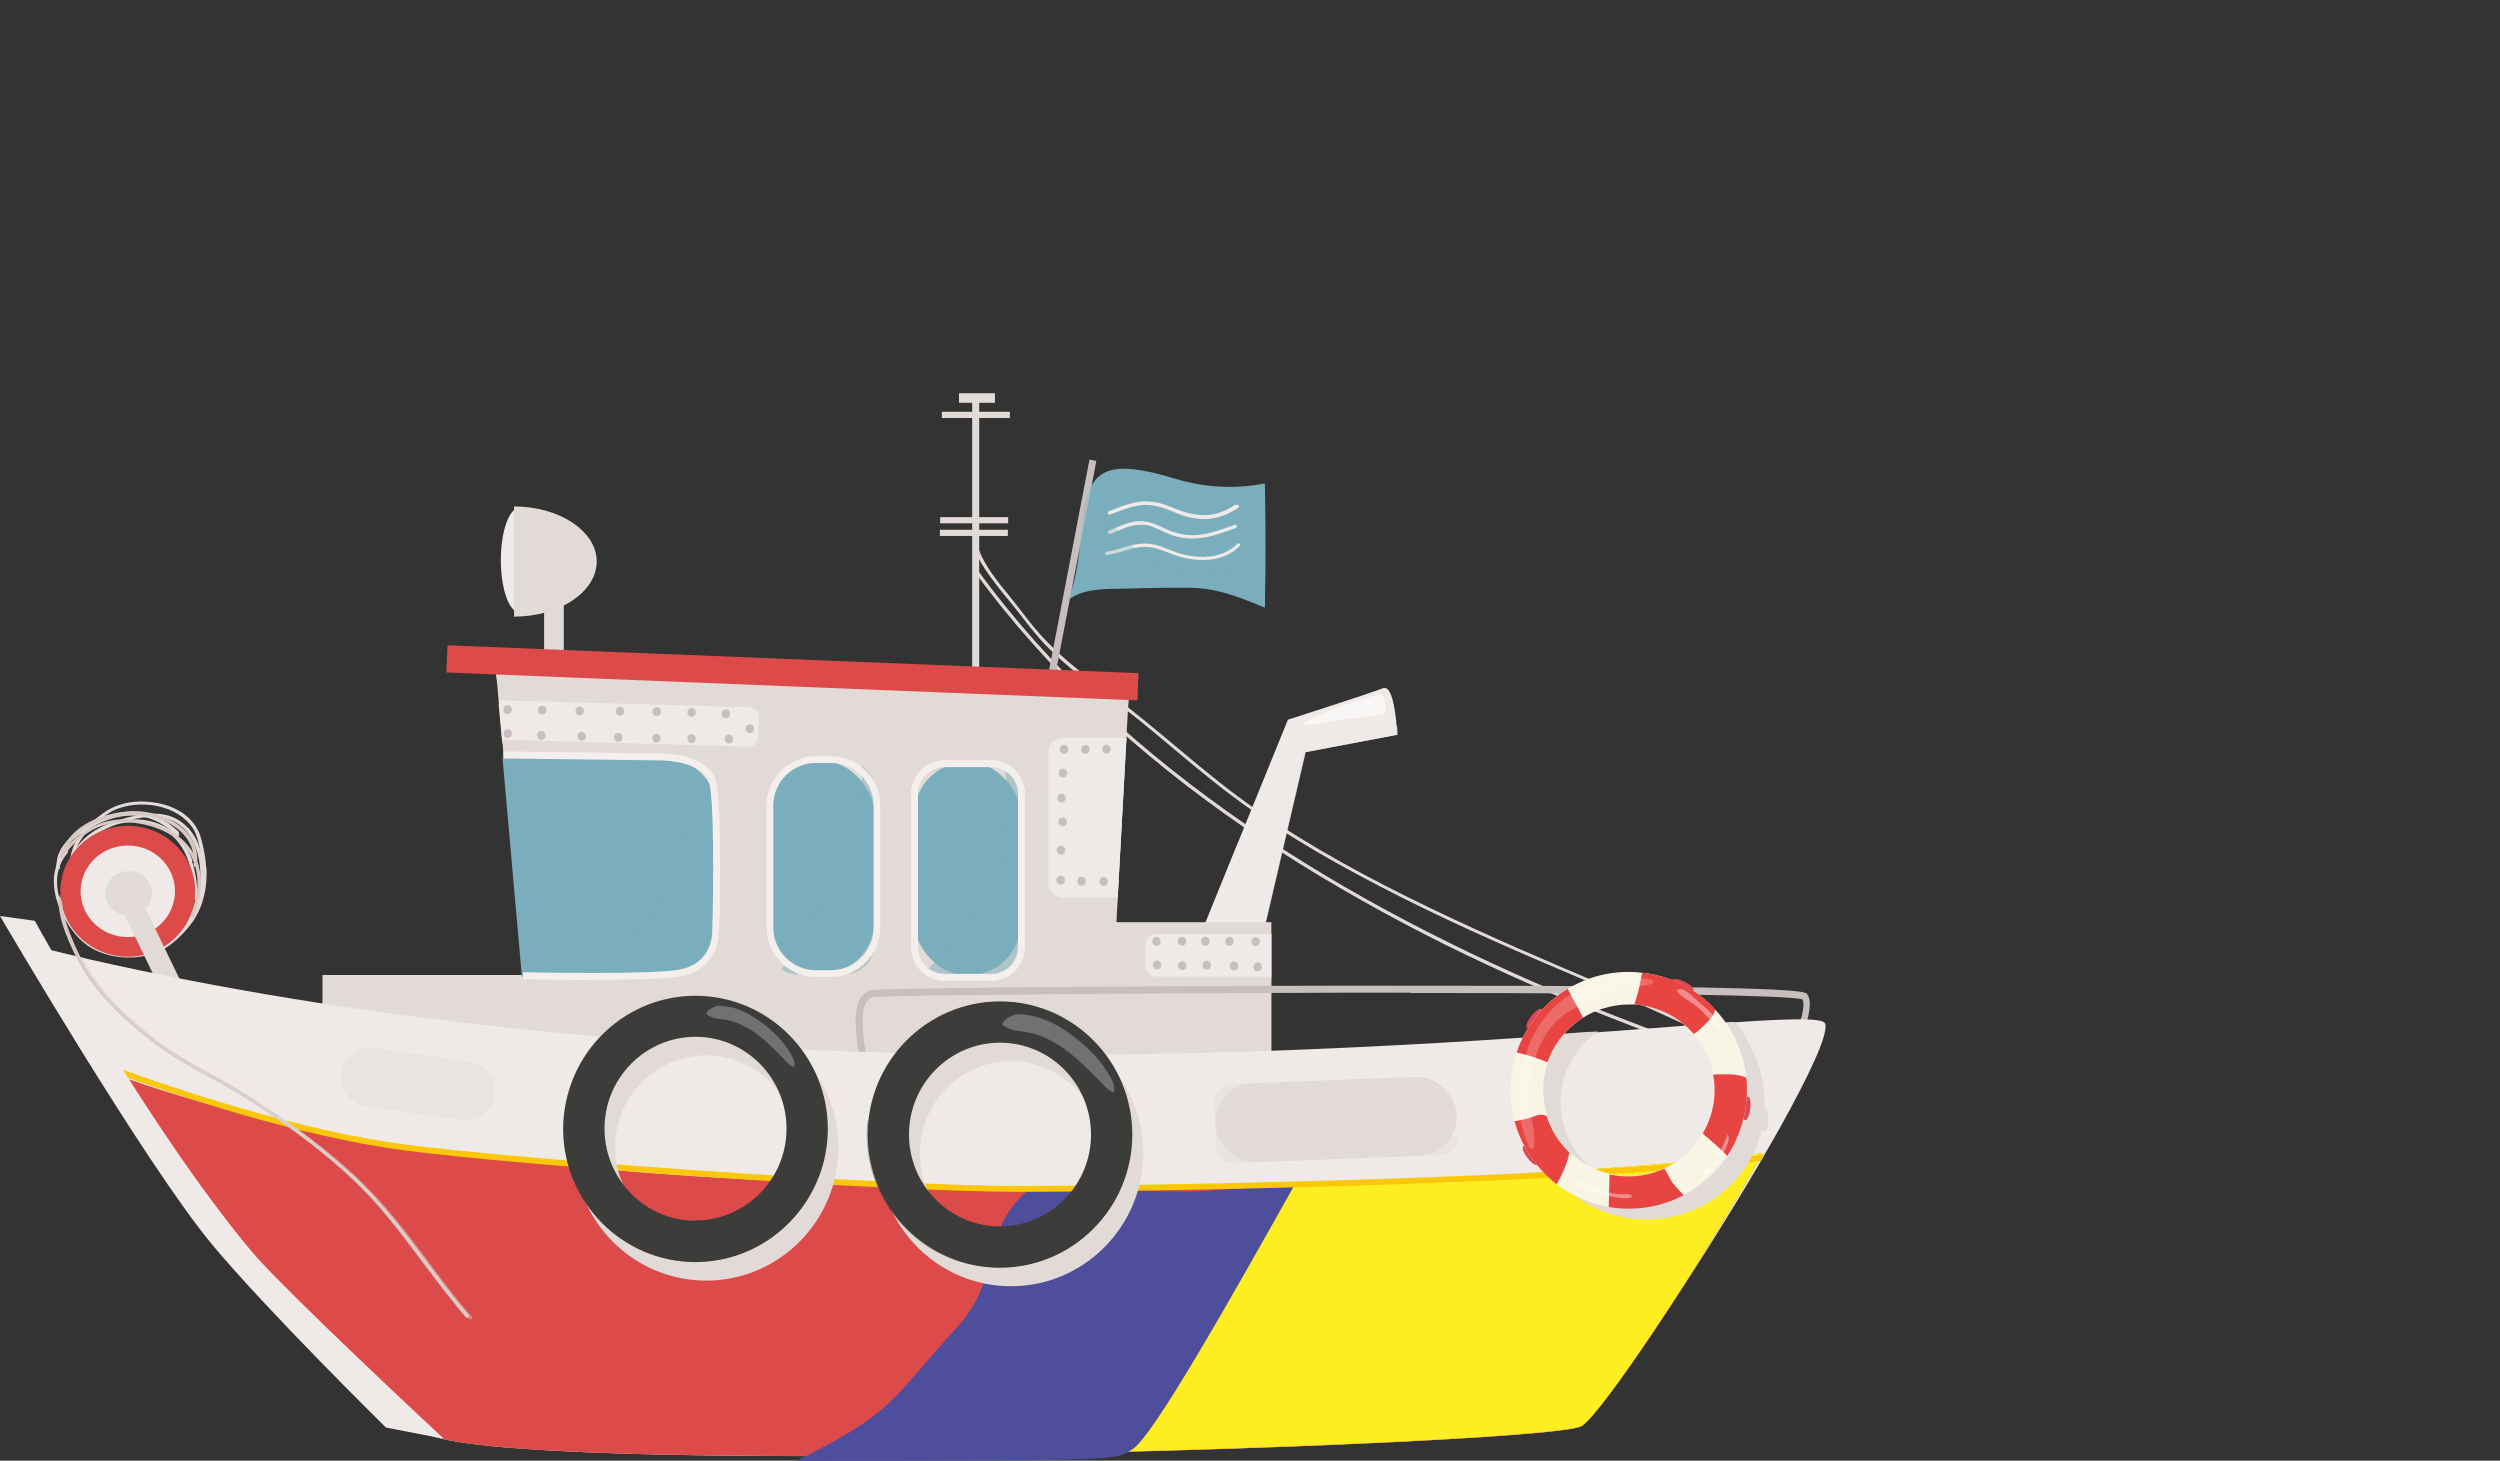 <?xml version="1.0" encoding="UTF-8"?>
<svg xmlns="http://www.w3.org/2000/svg" width="89" height="52" xmlns:xlink="http://www.w3.org/1999/xlink" viewBox="0 0 89 52">
  <rect x="0" y="0" width="89" height="52" fill="#333333" stroke="none"/>
  <defs>
    <style>
      .cls-1 {
        clip-path: url(#clippath);
      }

      .cls-2 {
        fill: none;
      }

      .cls-2, .cls-3, .cls-4, .cls-5, .cls-6, .cls-7, .cls-8, .cls-9, .cls-10, .cls-11, .cls-12, .cls-13, .cls-14, .cls-15, .cls-16, .cls-17 {
        stroke-width: 0px;
      }

      .cls-3 {
        fill: #f4efed;
      }

      .cls-4 {
        fill: #e2dad7;
      }

      .cls-18 {
        mix-blend-mode: color-burn;
        opacity: .32;
      }

      .cls-5 {
        fill: #3c3c3b;
      }

      .cls-6 {
        fill: #dd4a4a;
      }

      .cls-19, .cls-20, .cls-21, .cls-22, .cls-23, .cls-24, .cls-25, .cls-26, .cls-27 {
        mix-blend-mode: multiply;
      }

      .cls-7 {
        fill: #f9f5e4;
      }

      .cls-8 {
        fill: #4e4e9c;
      }

      .cls-9 {
        fill: #e84542;
      }

      .cls-10 {
        fill: #fac808;
      }

      .cls-28 {
        opacity: .21;
      }

      .cls-29 {
        opacity: .27;
      }

      .cls-30, .cls-27 {
        opacity: .39;
      }

      .cls-31 {
        opacity: .6;
      }

      .cls-32 {
        isolation: isolate;
      }

      .cls-11 {
        fill: #fcee21;
      }

      .cls-12 {
        fill: #d84856;
      }

      .cls-13 {
        fill: #d8c8c3;
      }

      .cls-20 {
        opacity: .43;
      }

      .cls-21 {
        opacity: .28;
      }

      .cls-22 {
        opacity: .31;
      }

      .cls-14 {
        fill: #fff;
      }

      .cls-23 {
        opacity: .5;
      }

      .cls-24 {
        opacity: .56;
      }

      .cls-15 {
        fill: #efeae8;
      }

      .cls-25 {
        opacity: .58;
      }

      .cls-26 {
        opacity: .36;
      }

      .cls-16 {
        fill: #7aaebc;
      }

      .cls-17 {
        fill: #c6bfbd;
      }
    </style>
    <clipPath id="clippath">
      <rect class="cls-2" width="89" height="52"/>
    </clipPath>
  </defs>
  <g class="cls-32">
    <g id="_レイヤー_2" data-name="レイヤー 2">
      <g id="ships">
        <g class="cls-1">
          <g>
            <ellipse class="cls-15" cx="18.49" cy="19.94" rx=".66" ry="1.86"/>
            <path class="cls-4" d="M63.87,38.27c-2.15-1.13-4.35-2.17-6.59-3.12-2.15-.91-4.29-1.82-6.4-2.84-2.12-1.02-4.19-2.14-6.13-3.47-1.9-1.3-3.54-2.93-5.41-4.27-.92-.66-1.8-1.36-2.53-2.24-.32-.39-.61-.79-.93-1.18-.32-.39-.64-.79-.88-1.24-.11-.2-.18-.41-.24-.63-.02-.08-.13-.06-.12.02.08.44.34.85.6,1.21.29.41.62.79.94,1.19.33.42.64.84,1.01,1.23.39.41.82.79,1.27,1.14.45.35.92.67,1.38,1.01.46.35.91.71,1.35,1.08.9.75,1.78,1.51,2.72,2.21,1.87,1.4,3.94,2.55,6.03,3.6,2.11,1.06,4.27,1.99,6.44,2.91,2.25.96,4.48,1.96,6.65,3.07.27.14.54.28.8.42.07.04.13-.07.06-.11Z"/>
            <path class="cls-4" d="M62.98,38.71c-.04-.07-.09-.12-.15-.17-.03-.02-.07-.02-.09,0-1.8-1.18-3.89-1.82-5.87-2.62-2.04-.83-4.06-1.73-6.02-2.73-1.99-1.01-3.93-2.13-5.79-3.36-1.85-1.23-3.63-2.58-5.29-4.07-1.64-1.48-3.16-3.09-4.5-4.84-.17-.22-.33-.44-.5-.67-.05-.07-.14.02-.09.08,1.29,1.78,2.77,3.42,4.37,4.93,1.62,1.52,3.36,2.9,5.19,4.16,1.83,1.26,3.75,2.4,5.71,3.44,1.96,1.04,3.98,1.97,6.02,2.82,1.03.43,2.07.82,3.11,1.23,1.06.41,2.11.85,3.1,1.42.24.14.48.29.71.45.05.04.13-.01.1-.08Z"/>
            <rect class="cls-4" x="34.61" y="14.07" width=".25" height="11.59"/>
            <rect class="cls-4" x="19.37" y="20.93" width=".7" height="2.61"/>
            <path class="cls-4" d="M6.86,30.66c-.14-.4-.36-.78-.7-1.04-.36-.29-.82-.43-1.28-.45-.46-.02-.93.09-1.33.3-.41.21-.76.54-.98.94-.03.05-.06.11-.08.16,0,.03.02.06.05.07.04,0,.05-.01.07-.04.02-.02.03-.05.04-.08.01-.03.03-.05.04-.08.03-.05.06-.09.09-.14.06-.09.13-.18.2-.26.15-.16.32-.3.5-.41.38-.23.81-.35,1.25-.36.43,0,.88.1,1.23.35.33.23.57.57.71.94.16.4.22.83.23,1.26,0,.05,0,.11,0,.16,0,.08.13.07.13,0,0-.45-.05-.9-.2-1.33Z"/>
            <path class="cls-4" d="M6.71,29.49c-.2-.22-.45-.38-.73-.46-.3-.08-.63-.08-.94-.03-.34.05-.67.14-.99.26-.29.11-.57.26-.83.44-.05.04-.11.08-.16.13-.06.05.04.13.09.08.21-.19.46-.33.72-.45.3-.14.61-.24.93-.31.3-.06.62-.09.92-.05.28.04.53.14.75.33.45.39.63,1,.66,1.57.02.6-.12,1.22-.48,1.7-.4.54-1.02.89-1.68,1.01-.08.01-.17.03-.25.03-.08,0-.07.13,0,.12.7-.06,1.38-.36,1.86-.89.23-.25.41-.54.52-.86.1-.29.15-.59.16-.9.02-.61-.14-1.26-.55-1.73Z"/>
            <path class="cls-4" d="M7.34,30.89c-.02-.36-.09-.72-.19-1.07-.07-.26-.22-.49-.41-.68-.4-.39-.97-.57-1.52-.6-.28-.02-.55,0-.82.07-.27.07-.51.18-.73.34-.31.22-.6.48-.83.79-.11.15-.2.31-.26.49-.06.18-.09.36-.09.54-.01.31.04.62.2.89.14.25.36.46.58.65.12.1.25.2.38.3.06.05.15-.04.08-.09-.45-.35-.94-.71-1.08-1.29-.03-.15-.04-.31-.04-.47,0-.17.03-.35.09-.51.13-.34.37-.63.63-.88.13-.12.27-.24.42-.34.11-.08.22-.15.34-.2.23-.1.49-.16.74-.18.52-.04,1.07.06,1.52.34.21.13.4.31.53.52.07.11.11.23.15.35.05.17.09.35.12.53.11.64.09,1.3-.17,1.9-.13.31-.32.58-.55.83-.23.24-.49.46-.79.61-.56.26-1.22.3-1.81.13-.29-.08-.57-.22-.8-.42-.24-.2-.44-.47-.6-.74-.33-.56-.54-1.27-.29-1.9.03-.08.07-.15.11-.22.05-.08.1-.15.16-.22.04-.05-.04-.14-.09-.09-.13.13-.23.31-.29.48-.06.16-.1.33-.11.5-.02.35.05.7.18,1.03.13.32.3.62.52.9.2.26.44.47.73.62.58.3,1.27.36,1.9.21.31-.08.61-.21.86-.41.29-.23.55-.5.76-.8.38-.56.52-1.24.48-1.91Z"/>
            <path class="cls-4" d="M6.38,29.63c-.29-.28-.63-.51-1.01-.64-.36-.12-.75-.12-1.13-.05-.34.06-.67.19-.98.35-.31.16-.6.36-.84.61-.13.13-.24.28-.31.45-.04.08-.07.17-.08.26-.02.09-.03.2-.02.29.01.07.11.06.12,0,0-.04,0-.08,0-.12,0-.04,0-.07.01-.11.01-.07.03-.14.06-.21.06-.14.14-.28.24-.39.21-.25.49-.44.77-.6.59-.33,1.31-.55,1.99-.37.42.11.78.35,1.08.65.06.06.14-.03.08-.09Z"/>
            <path class="cls-13" d="M6.96,30.15c-.07-.2-.18-.37-.31-.52-.28-.32-.68-.52-1.08-.64-.4-.12-.82-.14-1.24-.08-.45.06-.9.2-1.29.43-.38.23-.7.56-.86.99-.02.06-.05.12-.05.18,0,.07.09.09.12.03.02-.05.03-.11.05-.15.02-.05.04-.1.06-.15.05-.09.1-.18.16-.27.13-.17.28-.31.45-.43.36-.25.78-.4,1.2-.47.39-.07.8-.08,1.19,0,.39.09.77.26,1.07.53.29.27.48.63.47,1.03,0,.05,0,.11-.01.16-.01.08.11.1.12.03.03-.22.02-.44-.05-.65Z"/>
            <path class="cls-13" d="M7.08,30.83c-.12-.43-.39-.81-.76-1.08-.37-.27-.82-.43-1.27-.52-.49-.1-1-.09-1.48.08-.47.16-.87.47-1.19.84-.04.05-.1.1-.13.16-.03.05.05.12.09.07.05-.05.09-.11.13-.16.04-.05.09-.1.13-.14.08-.09.17-.17.27-.25.18-.14.37-.27.58-.36.43-.19.91-.23,1.38-.17.45.06.89.2,1.28.44.36.23.64.55.79.95.09.25.14.51.13.78,0,.3-.08.6-.17.89-.02.07-.04.15-.06.22-.02.08.1.1.12.03.09-.3.18-.61.22-.92.03-.3.01-.59-.07-.88Z"/>
            <ellipse class="cls-6" cx="4.55" cy="31.73" rx="2.4" ry="2.33"/>
            <ellipse class="cls-15" cx="4.55" cy="31.73" rx="1.68" ry="1.63"/>
            <rect class="cls-4" x="5.02" y="31.21" width=".77" height="4.97" transform="translate(-14.13 5.72) rotate(-25.81)"/>
            <ellipse class="cls-4" cx="4.58" cy="31.8" rx=".83" ry=".79"/>
            <path class="cls-16" d="M40.87,16.79c.43.08.85.23,1.28.34.94.24,1.93.27,2.88.08.03,1.47.03,2.95,0,4.42-.69-.28-1.38-.57-2.12-.67-.4-.05-.81-.04-1.22-.04-.67.01-1.34.02-2.01.04-.65.01-1.39.06-1.81.56.63-.74.55-2.81.8-3.75.3-1.13,1.05-1.21,2.2-.98Z"/>
            <rect class="cls-17" x="32.91" y="21.23" width="10.11" height=".25" transform="translate(9.83 54.61) rotate(-79.14)"/>
            <path class="cls-15" d="M42.39,34.13l3.46-8.51s2.48-.79,3.39-1.12c.43-.16.5,1.66.5,1.66l-3.27.62-1.7,7.28-2.39.07Z"/>
            <g class="cls-25">
              <path class="cls-15" d="M46.44,26.26c-.42,1.2-.74,2.5-1.8,3.38-.2.17-.4.33-.61.47l-1.63,4.01,2.39-.07,1.7-7.28,3.27-.62s0-.13-.02-.32c-1.08.27-2.18.33-3.29.43Z"/>
            </g>
            <rect class="cls-4" x="11.48" y="34.71" width="8.06" height="5.41"/>
            <rect class="cls-4" x="37.2" y="32.83" width="8.06" height="5.41"/>
            <g class="cls-27">
              <path class="cls-4" d="M44.18,35.41c-.28.22-.57.43-.88.6-.3.16-.6.31-.91.46-.61.29-1.24.54-1.88.76-1.08.36-2.19.49-3.31.5v.51h8.06v-3.77c0,.15-.36.34-.46.42-.21.17-.41.34-.62.51Z"/>
            </g>
            <polygon class="cls-4" points="40.19 24.61 40.15 25.24 40.1 26.16 40.1 26.27 39.79 31.95 39.78 32.1 39.3 40.94 19.15 40.72 18.63 34.82 17.94 27.04 17.88 26.33 17.75 24.93 17.7 24.34 17.66 23.95 40.19 24.61"/>
            <g class="cls-27">
              <path class="cls-4" d="M36.99,28.2c-1.34,1.69-2.64,3.14-4.34,4.44-1.55,1.2-2.79,2.43-4.41,3.56-2.75,1.95-5.6,3.34-8.53,4.52l19.6.21.48-8.85v-.15s.32-5.68.32-5.68v-.11s.06-.91.06-.91l.03-.63-.67-.02c-.54,1.2-1.43,2.16-2.32,3.15-.11.14-.11.32-.21.46Z"/>
            </g>
            <rect class="cls-16" x="27.32" y="27.07" width="3.81" height="7.61" rx="1.9" ry="1.9"/>
            <rect class="cls-16" x="32.54" y="27.12" width="3.81" height="7.61" rx="1.9" ry="1.9"/>
            <path class="cls-16" d="M25.5,28.85v4.06c0,1.03-.83,1.86-1.86,1.86h-5.06l-.69-7.78h5.76c1.03,0,1.86.83,1.86,1.86Z"/>
            <g class="cls-23">
              <path class="cls-16" d="M31.13,28.14c0-.36-.17-.67-.44-.87,0,.47-.03.95-.16,1.42-.25.99-.53,1.94-.95,2.89-.48,1.07-1.09,2.01-1.76,2.93.17.11.37.17.58.17h1.66c.59,0,1.08-.48,1.08-1.08v-5.46Z"/>
            </g>
            <g class="cls-23">
              <path class="cls-16" d="M35.77,27.24c.06.74.1,1.49.02,2.23-.2,2.01-1.35,3.69-2.8,5.06.18.13.39.2.63.2h1.66c.59,0,1.08-.48,1.08-1.08v-5.46c0-.42-.24-.78-.58-.96Z"/>
            </g>
            <g class="cls-23">
              <path class="cls-16" d="M25.5,28.85c0-.55-.23-1.04-.61-1.38-.03,1.31-.55,2.6-.99,3.83-.25.6-.71,1.13-1.2,1.62-.67.62-1.35,1.26-2.07,1.84h3.01c1.03,0,1.86-.83,1.86-1.86v-4.06Z"/>
            </g>
            <g class="cls-19">
              <polygon class="cls-4" points="40.19 24.61 40.15 25.24 17.7 24.34 17.66 23.95 40.19 24.61"/>
            </g>
            <rect class="cls-6" x="15.9" y="23.47" width="24.62" height=".97" transform="translate(.99 -1.12) rotate(2.31)"/>
            <path class="cls-17" d="M30.38,39.14l.3-.6c0-.26-.05-.59-.1-.94-.12-.83-.23-1.69.09-2.12.11-.14.26-.22.44-.24.5-.06,8.52-.14,16.82-.15,4.53,0,8.38,0,11.14.04,5.12.07,5.21.18,5.27.27.36.48-.48,2.21-.65,2.56l-.03.07-33.29,1.11ZM50.22,35.34c-.81,0-1.65,0-2.52,0-8.18.02-16.07.1-16.55.15-.12.01-.21.06-.28.15-.26.34-.15,1.18-.04,1.93.05.37.1.72.1,1v.03l-.14.28,32.73-1.09c.38-.78.81-1.92.65-2.21-.46-.15-5.6-.23-13.94-.23Z"/>
            <path class="cls-15" d="M63.38,40.12c-.18.32-.36.64-.56.98-.04.08-.09.15-.13.23-2.34,4-5.7,9.01-6.38,9.44-1.05.67-36.09,1.81-40.85.38-.17-.05-.3-.1-.39-.16-.17-.11-.33-.22-.5-.33-4.34-2.98-8.75-8.73-11.19-12.68,0-.01-.02-.03-.03-.04-.06-.1-.12-.2-.18-.29-1.43-2.36-2.09-4-1.52-3.86.05.01.1.02.14.03.34.08.67.16,1.01.24.05.01.11.02.16.04.04,0,.08.02.12.03,19.62,4.46,40.09,3.57,51.88,2.76.66-.05,1.3-.09,1.9-.14,1.12-.08,2.14-.16,3.05-.23.64-.05,1.22-.09,1.75-.12,2.05-.14,3.22-.17,3.31.03.15.34-.55,1.82-1.6,3.71Z"/>
            <path class="cls-6" d="M62.76,41.05c-2.3,4.12-5.71,9.24-6.46,9.72-1.09.69-38.6,1.89-41.23.22-4.5-2.86-9.16-8.91-11.69-13.02,12.35,4.9,33.9,4.24,39.18,4.24,4.59,0,14.97-.46,20.2-1.16Z"/>
            <path class="cls-11" d="M44.42,42.19c-1.78,1.51-3.71,2.91-5.67,4.37-2.89,2.15-5.85,3.53-8.99,5.11-.1.05-.21.1-.31.16,11.66-.02,26.19-.64,26.86-1.07.74-.47,4.15-5.6,6.46-9.72-4.61.62-13.22,1.05-18.34,1.14Z"/>
            <path class="cls-8" d="M36.62,42.36c-1.78,1.51-.9,3.07-2.54,4.88-2.42,2.67-2.28,3.02-5.42,4.61-.1.05-.21.1-.31.16,11.66-.02,11.3,0,11.97-.42.74-.47,3.52-5.4,5.83-9.52-4.61.62-4.41.2-9.53.29Z"/>
            <path class="cls-10" d="M62.82,41.1c-.04.08-.09.15-.13.23-7.13.9-23.32,1.1-26.42,1.1-4.73,0-17.89-.94-21.98-1.49-3.45-.47-7.77-1.81-10.93-3.01-.06-.1-.12-.2-.18-.29,3.17,1.21,7.62,2.62,11.14,3.09,4.09.55,17.24,1.49,21.96,1.49,3.12,0,19.52-.2,26.55-1.12Z"/>
            <path class="cls-15" d="M0,32.61l1.24.17s3.97,7.28,7.7,11.75c1.15,1.38,6.86,6.69,6.86,6.69l-2.06-.4s-4.26-4.19-6.21-6.54c-2.4-2.9-7.53-11.67-7.53-11.67Z"/>
            <path class="cls-3" d="M35.29,34.92h-1.66c-.66,0-1.2-.54-1.2-1.2v-5.46c0-.66.54-1.2,1.2-1.2h1.66c.66,0,1.2.54,1.2,1.2v5.46c0,.66-.54,1.2-1.2,1.2ZM33.63,27.31c-.53,0-.95.43-.95.95v5.46c0,.53.43.95.95.95h1.66c.53,0,.95-.43.95-.95v-5.46c0-.53-.43-.95-.95-.95h-1.66Z"/>
            <path class="cls-3" d="M21.18,34.89c-1.05,0-2.07-.02-2.56-.03v-.25c.77.02,4.65.08,5.56-.09,1-.18,1.15-1,1.17-1.24.02-.25.11-4.27-.08-5.32-.17-.93-1.84-.89-1.86-.89l-5.49-.07v-.25s5.48.07,5.48.07c.07,0,1.9-.05,2.11,1.09.2,1.07.12,5.04.08,5.39-.02.21-.17,1.24-1.37,1.46-.5.09-1.8.12-3.05.12Z"/>
            <path class="cls-3" d="M29.58,34.78h-.53c-.97,0-1.76-.79-1.76-1.76v-4.34c0-.97.79-1.76,1.76-1.76h.53c.97,0,1.76.79,1.76,1.76v4.34c0,.97-.79,1.76-1.76,1.76ZM29.05,27.16c-.84,0-1.52.68-1.52,1.52v4.34c0,.84.68,1.52,1.52,1.52h.53c.84,0,1.52-.68,1.52-1.52v-4.34c0-.84-.68-1.52-1.52-1.52h-.53Z"/>
            <g class="cls-22">
              <path class="cls-4" d="M40.1,26.21v.11s-.31,5.63-.31,5.63v.15h-2.03c-.31,0-.57-.24-.57-.53v-4.83c0-.29.26-.53.57-.53h2.34Z"/>
            </g>
            <path class="cls-15" d="M40.1,26.27l-.31,5.68h-1.96c-.28,0-.51-.23-.51-.51v-4.66c0-.28.23-.51.51-.51h2.27Z"/>
            <path class="cls-17" d="M38.03,26.68c0,.09-.07.16-.15.16s-.15-.07-.15-.16.07-.16.15-.16.15.07.15.16Z"/>
            <path class="cls-17" d="M38.79,26.68c0,.09-.07.16-.15.16s-.15-.07-.15-.16.07-.16.15-.16.15.07.15.16Z"/>
            <path class="cls-17" d="M37.99,27.52c0,.09-.07.16-.15.16s-.15-.07-.15-.16.07-.16.15-.16.15.07.15.16Z"/>
            <path class="cls-17" d="M37.94,28.41c0,.09-.07.16-.15.16s-.15-.07-.15-.16.07-.16.15-.16.15.07.15.16Z"/>
            <path class="cls-17" d="M37.98,29.26c0,.09-.07.16-.15.16s-.15-.07-.15-.16.07-.16.15-.16.15.07.15.16Z"/>
            <path class="cls-17" d="M37.92,30.27c0,.09-.07.16-.15.16s-.15-.07-.15-.16.07-.16.15-.16.15.07.15.16Z"/>
            <path class="cls-17" d="M37.91,31.33c0,.09-.07.16-.15.16s-.15-.07-.15-.16.07-.16.15-.16.15.07.15.16Z"/>
            <path class="cls-17" d="M38.65,31.37c0,.09-.07.16-.15.16s-.15-.07-.15-.16.07-.16.15-.16.15.07.15.16Z"/>
            <path class="cls-17" d="M39.44,31.38c0,.09-.07.16-.15.16s-.15-.07-.15-.16.07-.16.15-.16.15.07.15.16Z"/>
            <path class="cls-17" d="M39.54,26.67c0,.09-.07.16-.15.16s-.15-.07-.15-.16.07-.16.15-.16.15.07.15.16Z"/>
            <path class="cls-13" d="M16.69,46.82c-.97-1.12-1.79-2.36-2.73-3.5-.47-.57-.97-1.11-1.52-1.61-.58-.52-1.19-1.01-1.81-1.48-.62-.46-1.26-.9-1.92-1.31-.64-.4-1.32-.74-1.97-1.12-.32-.19-.64-.38-.95-.6-.3-.21-.58-.44-.86-.68-.56-.48-1.1-1-1.54-1.6-.3-.4-.54-.84-.74-1.3-.11-.25-.21-.5-.29-.76-.07-.22-.13-.38-.13-.61,0-.08-.06-.22-.08-.32-.01-.08,0-.11-.03-.03-.08.18-.02.38,0,.57.04.25.12.5.21.74.17.45.38.89.63,1.31.35.59.82,1.12,1.32,1.6.54.51,1.12.99,1.74,1.4.64.42,1.32.77,1.99,1.14.67.38,1.32.81,1.95,1.25,1.27.89,2.5,1.87,3.52,3.04.98,1.12,1.8,2.37,2.75,3.52.11.14.23.28.35.42.05.06.16,0,.11-.07Z"/>
            <g class="cls-20">
              <path class="cls-4" d="M16.7,46.93c-.12-.14-.24-.28-.35-.42-.94-1.15-1.77-2.4-2.75-3.52-1.02-1.17-2.25-2.15-3.52-3.04-.63-.44-1.28-.87-1.95-1.25-.66-.38-1.35-.72-1.99-1.14-.62-.41-1.2-.89-1.74-1.4-.5-.48-.97-1-1.32-1.6-.1-.16-.19-.33-.28-.5.05.01.11.02.16.04.16.31.34.6.54.88.44.59.98,1.12,1.54,1.6.28.24.56.47.86.68.3.22.62.41.95.6.65.38,1.33.72,1.97,1.12.66.41,1.3.85,1.92,1.31.63.46,1.24.95,1.81,1.48.55.5,1.05,1.04,1.52,1.61.94,1.14,1.76,2.38,2.73,3.5.05.06-.06.12-.11.07Z"/>
            </g>
            <rect class="cls-4" x="43.26" y="38.45" width="8.61" height="2.81" rx="1.4" ry="1.4" transform="translate(-1.51 1.87) rotate(-2.22)"/>
            <g class="cls-20">
              <path class="cls-4" d="M51.45,40.44c-1.62.14-3.24-.07-4.87.04-.25.04-.53.04-.81.07-.63,0-1.3-.11-1.52-.71-.14-.4-.05-.83.02-1.26l-.46.02c-.33.01-.6.29-.58.63l.06,1.6c.01.33.29.6.63.58l7.39-.29c.33-.01.6-.29.58-.63v-.08c-.15,0-.3.02-.46.03Z"/>
            </g>
            <g class="cls-19">
              <path class="cls-4" d="M27.14,25.68l-.02.68c0,.2-.17.36-.38.35l-8.86-.25-.13-1.4,9.03.25c.2,0,.36.17.35.37Z"/>
            </g>
            <path class="cls-15" d="M27.01,25.55l-.02.68c0,.2-.17.36-.37.35l-8.74-.25-.12-1.4,8.91.25c.2,0,.36.17.35.37Z"/>
            <path class="cls-17" d="M18.22,25.26c0,.09-.07.16-.15.16s-.15-.07-.15-.16.07-.16.15-.16.15.07.15.16Z"/>
            <path class="cls-17" d="M18.22,26.13c0,.09-.08.15-.16.14-.08,0-.14-.08-.13-.17s.08-.15.16-.14c.08,0,.14.08.13.17Z"/>
            <path class="cls-17" d="M19.45,25.28c0,.09-.07.16-.15.16s-.15-.07-.15-.16.07-.16.15-.16.15.07.15.16Z"/>
            <path class="cls-17" d="M20.79,25.31c0,.09-.07.16-.15.16s-.15-.07-.15-.16.07-.16.15-.16.15.07.15.16Z"/>
            <path class="cls-17" d="M22.22,25.32c0,.09-.07.16-.15.16s-.15-.07-.15-.16.07-.16.15-.16.15.07.15.16Z"/>
            <path class="cls-17" d="M23.53,25.34c0,.09-.08.15-.16.15-.08,0-.14-.08-.14-.17s.08-.15.16-.15c.08,0,.14.08.14.17Z"/>
            <path class="cls-17" d="M24.77,25.37c0,.09-.08.15-.16.15-.08,0-.14-.08-.14-.17s.08-.15.16-.15.14.08.14.17Z"/>
            <path class="cls-17" d="M25.99,25.42c0,.09-.08.15-.16.15-.08,0-.14-.08-.14-.17,0-.09.08-.15.16-.15.08,0,.14.08.14.17Z"/>
            <path class="cls-17" d="M26.84,25.95c0,.09-.08.15-.16.15-.08,0-.14-.08-.14-.17s.08-.15.16-.15.14.08.14.17Z"/>
            <path class="cls-17" d="M26.1,26.32c0,.09-.08.15-.16.15-.08,0-.14-.08-.14-.17,0-.09.08-.15.16-.15.08,0,.14.08.14.17Z"/>
            <path class="cls-17" d="M24.77,26.31c0,.09-.08.15-.16.15s-.14-.08-.14-.17c0-.09.08-.15.16-.15.08,0,.14.08.14.17Z"/>
            <path class="cls-17" d="M23.52,26.29c0,.09-.08.15-.16.15-.08,0-.14-.08-.14-.17,0-.09.08-.15.16-.15.08,0,.14.08.14.17Z"/>
            <path class="cls-17" d="M22.16,26.26c0,.09-.08.15-.16.15s-.14-.08-.14-.17c0-.09.08-.15.16-.15.08,0,.14.08.14.17Z"/>
            <path class="cls-17" d="M20.86,26.22c0,.09-.08.15-.16.15s-.14-.08-.14-.17c0-.09.08-.15.16-.15.08,0,.14.08.14.17Z"/>
            <path class="cls-17" d="M19.42,26.19c0,.09-.08.15-.16.15s-.14-.08-.14-.17.08-.15.16-.15.14.08.14.17Z"/>
            <g class="cls-19">
              <path class="cls-4" d="M62.85,39.48s-.03-.05-.03-.07c0-.04,0-.07,0-.11,0-.57-.1-1.13-.32-1.66-.08-.2-.57-1.28-.82-1.26-.53.04-1.11.08-1.75.12.38.18.71.44.98.75.35.4.6.9.7,1.44.03.18.05.36.05.55,0,.57-.15,1.09-.42,1.55-.16.27-.36.51-.58.72-.23.21-.49.38-.77.51-.39.18-.82.28-1.28.28-.23,0-.46-.03-.67-.07-.55-.12-1.04-.39-1.43-.77-.37-.35-.65-.8-.81-1.3-.09-.29-.14-.6-.14-.92,0-.98.51-1.99,1.34-2.52-.63.02-1.27.09-1.9.13-.03.08-.03.14,0,.16.01,0,.03.01.05,0-.11.18-.22.38-.3.58-.04.1-.08.2-.11.3-.14.43-.22.88-.22,1.34,0,.38.05.75.15,1.11.05.18.11.36.18.53.05.11.1.22.16.33-.01,0-.02,0-.03,0-.06.05,0,.23.15.42.13.17.27.28.34.26.09.11.18.21.28.31.13.13.27.26.42.37.28.22.59.39.92.53,1.56.66,3.43.29,4.62-.9.2-.2.37-.41.53-.64.15-.22.27-.45.37-.7.08-.2.15-.41.21-.61.01.02.03.04.05.04.26.04.19-.71.13-.81,0,0-.01-.02-.02-.03Z"/>
            </g>
            <g>
              <path class="cls-12" d="M59.53,34.89c-.03.07.11.21.32.31s.41.13.44.06c.03-.07-.11-.21-.32-.31s-.41-.13-.44-.06Z"/>
              <path class="cls-12" d="M54.23,40.8c-.06.05,0,.23.15.42.14.19.31.3.37.25.06-.05,0-.23-.15-.42-.14-.19-.31-.3-.37-.25Z"/>
              <path class="cls-12" d="M62.12,39.88c.08.01.16-.17.19-.4.03-.23,0-.43-.08-.44-.08-.01-.16.17-.19.4-.03.23,0,.43.08.44Z"/>
              <path class="cls-12" d="M54.36,36.59c.06.05.22-.07.37-.25.14-.19.21-.37.15-.42-.06-.05-.22.07-.37.25-.14.19-.21.37-.15.42Z"/>
              <path class="cls-7" d="M53.77,38.81c0,.38.05.75.15,1.11.05.18.11.36.18.53.21.5.52.95.9,1.34.13.13.27.26.42.37.28.22.59.39.92.53.3.13.62.22.94.27.23.04.47.06.7.06.57,0,1.12-.11,1.64-.33.11-.05.22-.1.32-.15.38-.2.72-.45,1.02-.75.2-.2.37-.41.53-.64.15-.22.27-.45.37-.7.22-.52.33-1.07.33-1.64,0-.15,0-.29-.02-.44-.04-.41-.15-.82-.31-1.2-.19-.46-.47-.88-.81-1.24-.03-.03-.06-.06-.09-.1-.39-.39-.84-.69-1.34-.9-.37-.16-.76-.26-1.16-.3h0c-.16-.02-.32-.03-.48-.03-.57,0-1.12.11-1.64.33-.18.08-.36.17-.53.27-.29.18-.57.39-.81.64-.39.39-.69.84-.9,1.34-.04.1-.08.2-.11.3-.14.43-.22.88-.22,1.34ZM56.36,36.23c.28-.18.6-.31.94-.39.22-.05.46-.08.69-.08.06,0,.12,0,.18,0,.85.05,1.61.45,2.13,1.05.35.4.6.9.7,1.44.03.18.05.36.05.55,0,.56-.15,1.09-.42,1.55h0c-.32.54-.79.97-1.36,1.23-.39.18-.82.28-1.28.28-.23,0-.46-.03-.67-.07-.55-.12-1.04-.39-1.43-.77-.37-.35-.65-.8-.81-1.3-.09-.29-.14-.6-.14-.92,0-.35.06-.68.17-.99.15-.44.4-.83.71-1.15.17-.17.35-.32.55-.44Z"/>
              <path class="cls-9" d="M60.62,40.36h0c.3.25.6.51.87.79.15-.22.27-.45.37-.7.22-.52.33-1.07.33-1.64,0-.15,0-.29-.02-.44-.3-.16-.77-.12-1.18-.12.03.18.05.36.05.55,0,.56-.15,1.09-.42,1.55Z"/>
              <path class="cls-9" d="M57.28,42.97c.23.04.47.06.7.06.57,0,1.12-.11,1.64-.33.11-.05.22-.1.32-.15-.14-.14-.26-.28-.39-.43-.07-.09-.19-.36-.3-.52-.39.18-.82.28-1.28.28-.23,0-.46-.03-.67-.07-.01.39-.02.78-.03,1.17Z"/>
              <path class="cls-9" d="M53.92,39.92c.05.18.11.36.18.53.21.5.52.95.9,1.34.13.13.27.26.42.37.19-.33.4-.81.45-1.13-.37-.35-.65-.8-.81-1.3-.24-.12-.41.02-.76.11-.03,0-.21.05-.39.08Z"/>
              <path class="cls-9" d="M58.17,35.76c.85.05,1.61.45,2.13,1.05.17-.1.39-.33.5-.44.16-.16.24-.31.26-.44-.03-.03-.06-.06-.09-.1-.39-.39-.84-.69-1.34-.9-.37-.16-.76-.26-1.16-.3h0c-.03.08-.05.17-.06.25-.05.3-.13.59-.23.88Z"/>
              <path class="cls-9" d="M53.99,37.47c.38.08.75.2,1.1.35.23-.66.68-1.22,1.26-1.59-.09-.23-.38-.69-.54-1.03-.29.18-.57.39-.81.64-.39.39-.69.84-.9,1.34-.04.1-.08.2-.11.3Z"/>
              <g class="cls-28">
                <path class="cls-14" d="M56.06,35.89s-.08.04-.11.06c-.76.41-1.21,1.24-1.39,2.06-.1.45-.15.94-.09,1.4.06.43.24,1.37.1,1.48-.14.11-.3-.48-.35-.67-.16-.57-.17-.94-.14-1.42.07-1.12.51-2.32,1.38-3.07.76-.65,1.83-1.05,2.83-.91.19.03.57,0,.56.15,0,.15-.93.13-1.33.27-.5.17-.99.4-1.45.65Z"/>
              </g>
              <g class="cls-30">
                <path class="cls-14" d="M61.27,36.68c-.14-.06-.24-.18-.33-.3-.2-.24-.42-.47-.67-.65-.2-.14-.44-.26-.59-.46.24-.22.62.26.78.39.35.29.7.56.82,1.02Z"/>
              </g>
              <g class="cls-30">
                <path class="cls-14" d="M60.54,42.03c.05-.24.25-.42.41-.6.27-.32.4-.67.55-1.04.18.1-.19.76-.27.89-.09.15-.2.29-.31.42-.06.07-.36.26-.37.34Z"/>
              </g>
              <g class="cls-30">
                <path class="cls-14" d="M57.07,42.39c-.36-.11-.7-.27-1.06-.37,0,.08.07.15.15.19.08.04.16.05.24.06.19.05.37.14.56.21.25.09.92.27,1.15.12-.07-.14-.32-.07-.45-.08-.2-.02-.4-.06-.59-.12Z"/>
              </g>
            </g>
            <g class="cls-20">
              <path class="cls-4" d="M14.88,35.84h0c.58,0,1.05.47,1.05,1.05v3.42c0,.58-.47,1.05-1.05,1.05h0c-.58,0-1.05-.47-1.05-1.05v-3.42c0-.58.47-1.05,1.05-1.05Z" transform="translate(-25.45 47.8) rotate(-81.78)"/>
            </g>
            <path class="cls-4" d="M18.3,18.03c1.62,0,2.94.88,2.94,1.96s-1.32,1.96-2.94,1.96v-3.92Z"/>
            <g class="cls-26">
              <path class="cls-4" d="M20.95,19.14c-.06.4-.27.8-.57,1.06-.62.53-1.33.82-2.08.97v.78c1.62,0,2.94-.88,2.94-1.96,0-.3-.1-.59-.29-.85Z"/>
            </g>
            <rect class="cls-4" x="34.14" y="14" width="1.28" height=".34"/>
            <rect class="cls-4" x="33.53" y="14.66" width="2.42" height=".22"/>
            <rect class="cls-4" x="33.47" y="18.41" width="2.42" height=".22"/>
            <rect class="cls-4" x="33.46" y="18.86" width="2.42" height=".22"/>
            <g class="cls-19">
              <path class="cls-4" d="M25.14,45.59c-2.6,0-4.71-2.13-4.71-4.74s2.11-4.74,4.71-4.74,4.71,2.13,4.71,4.74-2.11,4.74-4.71,4.74ZM25.14,37.57c-1.79,0-3.24,1.47-3.24,3.27s1.45,3.27,3.24,3.27,3.24-1.47,3.24-3.27-1.45-3.27-3.24-3.27Z"/>
            </g>
            <path class="cls-5" d="M24.76,35.45c-2.42,0-4.41,1.84-4.68,4.21-.02.18-.03.35-.03.53,0,2.61,2.11,4.74,4.71,4.74,1.62,0,3.05-.83,3.9-2.09.51-.76.81-1.67.81-2.65,0-2.61-2.11-4.74-4.71-4.74ZM24.76,43.46c-1.1,0-2.07-.55-2.65-1.4-.37-.53-.59-1.18-.59-1.88,0-1.8,1.45-3.27,3.24-3.27s3.24,1.47,3.24,3.27c0,1.12-.56,2.1-1.4,2.69-.52.36-1.16.58-1.84.58Z"/>
            <g class="cls-19">
              <path class="cls-4" d="M35.99,45.79c-2.6,0-4.71-2.13-4.71-4.74s2.11-4.74,4.71-4.74,4.71,2.13,4.71,4.74-2.11,4.74-4.71,4.74ZM35.99,37.78c-1.79,0-3.24,1.47-3.24,3.27s1.45,3.27,3.24,3.27,3.24-1.47,3.24-3.27-1.45-3.27-3.24-3.27Z"/>
            </g>
            <path class="cls-5" d="M35.6,45.13c-2.6,0-4.71-2.13-4.71-4.74s2.11-4.74,4.71-4.74,4.71,2.13,4.71,4.74-2.11,4.74-4.71,4.74ZM35.6,37.12c-1.79,0-3.24,1.47-3.24,3.27s1.45,3.27,3.24,3.27,3.24-1.47,3.24-3.27-1.45-3.27-3.24-3.27Z"/>
            <g class="cls-18">
              <path class="cls-5" d="M28.77,42.4c-.03.15-.07.29-.11.43-.85,1.26-2.28,2.09-3.9,2.09-2.6,0-4.71-2.13-4.71-4.74,0-.18.01-.36.03-.53.33.85,1.07,1.68,1.66,2.15.12.09.24.18.36.26.59.84,1.56,1.4,2.65,1.4.68,0,1.32-.21,1.84-.58.73-.1,1.46-.27,2.17-.48Z"/>
            </g>
            <g class="cls-18">
              <path class="cls-5" d="M39.57,42.61c-.03.15-.07.29-.11.43-.85,1.26-2.28,2.09-3.9,2.09-2.6,0-4.71-2.13-4.71-4.74,0-.18.01-.36.03-.53.33.85,1.07,1.68,1.66,2.15.12.09.24.18.36.26.59.84,1.56,1.4,2.65,1.4.68,0,1.32-.21,1.84-.58.73-.1,1.46-.27,2.17-.48Z"/>
            </g>
            <g class="cls-29">
              <path class="cls-14" d="M35.75,36.52c.22.17.51.18.78.22.56.09,1.08.38,1.53.73.45.35.84.77,1.25,1.18.1.1.2.2.34.24.06-.18-.02-.37-.11-.53-.35-.64-.89-1.16-1.48-1.58-.42-.3-.88-.54-1.4-.63-.17-.03-.35-.07-.53-.03-.11.03-.58.26-.4.41Z"/>
            </g>
            <g class="cls-29">
              <path class="cls-14" d="M25.19,36.13c.17.13.4.14.62.17.45.07.85.3,1.21.57.36.28.67.61.98.93.08.08.16.16.27.19.05-.14-.02-.29-.09-.42-.27-.5-.7-.91-1.17-1.24-.33-.24-.69-.43-1.1-.49-.14-.02-.28-.06-.41-.02-.09.02-.46.2-.31.32Z"/>
            </g>
            <path class="cls-15" d="M44.01,17.95c-.27.18-.57.32-.89.37-.31.04-.62,0-.92-.08-.33-.1-.63-.26-.96-.34-.26-.06-.53-.07-.79-.02-.15.03-.3.07-.45.12-.18.06-.35.14-.53.2-.07.02-.02.15.05.12.08-.04.18-.07.26-.1.07-.03.14-.05.22-.08.13-.05.27-.09.41-.12.26-.06.52-.06.77,0,.33.07.63.23.95.34.3.09.61.14.93.11.37-.04.72-.19,1.02-.39.07-.05,0-.15-.07-.1Z"/>
            <path class="cls-15" d="M43.95,18.69c-.56.19-1.13.42-1.73.35-.16-.02-.32-.06-.48-.11-.14-.05-.27-.11-.41-.18-.14-.06-.27-.12-.42-.16-.15-.04-.3-.04-.45-.03-.17.02-.34.07-.5.13-.16.06-.32.14-.48.2-.07.02-.02.15.05.12.07-.04.15-.06.22-.09.07-.03.14-.06.21-.09.14-.06.29-.11.44-.13.15-.02.3-.03.45,0,.14.03.28.09.41.15.13.06.27.13.4.18.16.06.32.1.48.12.29.04.58.02.87-.04.33-.07.65-.2.98-.31.08-.03.03-.14-.04-.12Z"/>
            <path class="cls-15" d="M44.04,19.37c-.42.42-1.04.51-1.6.43-.14-.02-.29-.05-.43-.09-.15-.05-.3-.11-.45-.17-.15-.06-.3-.12-.46-.15-.17-.04-.35-.05-.52-.03-.2.02-.4.07-.59.13-.09.03-.19.06-.28.08-.1.03-.2.06-.31.07-.08,0-.06.15.02.12.09-.02.19-.04.28-.06.08-.02.17-.05.25-.07.17-.05.35-.11.53-.14.18-.03.36-.03.53,0,.16.03.31.08.47.14.15.06.3.12.46.17.14.04.29.08.44.1.3.05.6.05.89-.01.32-.06.63-.21.86-.45.06-.06-.04-.14-.09-.08Z"/>
            <g class="cls-21">
              <path class="cls-16" d="M41.75,20.2c-1.47-.37-2.3-1.61-2.89-2.93-.08.14-.14.3-.2.5-.25.94-.17,3.01-.8,3.75.42-.5,1.16-.55,1.81-.56.67-.01,1.34-.02,2.01-.04.41,0,.82-.01,1.22.04.74.09,1.43.38,2.12.67.01-.56.02-1.11.02-1.67-1.08.28-2.16.51-3.3.23Z"/>
            </g>
            <g class="cls-31">
              <path class="cls-14" d="M49.21,24.71c.11.17.14.69.1.7-.49.1-.99.14-1.49.2-.25.03-1.34.27-1.43.19.29-.29.87-.45,1.25-.61.46-.2,1.55-.51,1.57-.47Z"/>
            </g>
            <g class="cls-24">
              <path class="cls-4" d="M45.26,33.21v1.66h-4.22c-.23,0-.42-.2-.42-.44v-.78c0-.24.19-.44.42-.44h4.22Z"/>
            </g>
            <path class="cls-15" d="M45.26,33.24v1.53h-4.08c-.22,0-.4-.18-.4-.4v-.72c0-.22.18-.4.4-.4h4.08Z"/>
            <path class="cls-17" d="M41.32,33.51c0,.09-.07.16-.15.16s-.15-.07-.15-.16.07-.16.15-.16.15.07.15.16Z"/>
            <path class="cls-17" d="M41.34,34.35c0,.09-.07.16-.15.16s-.15-.07-.15-.16.07-.16.15-.16.15.07.15.16Z"/>
            <path class="cls-17" d="M42.24,34.38c0,.09-.07.16-.15.16s-.15-.07-.15-.16.07-.16.15-.16.15.07.15.16Z"/>
            <path class="cls-17" d="M43.11,34.36c0,.09-.07.16-.15.16s-.15-.07-.15-.16.07-.16.15-.16.15.07.15.16Z"/>
            <path class="cls-17" d="M44.08,34.39c0,.09-.07.16-.15.16s-.15-.07-.15-.16.07-.16.15-.16.15.07.15.16Z"/>
            <path class="cls-17" d="M44.92,34.42c0,.09-.07.16-.15.16s-.15-.07-.15-.16.07-.16.15-.16.15.07.15.16Z"/>
            <path class="cls-17" d="M42.23,33.51c0,.09-.07.16-.15.16s-.15-.07-.15-.16.07-.16.15-.16.15.07.15.16Z"/>
            <path class="cls-17" d="M43.06,33.51c0,.09-.07.16-.15.16s-.15-.07-.15-.16.07-.16.15-.16.15.07.15.16Z"/>
            <path class="cls-17" d="M43.92,33.51c0,.09-.07.16-.15.16s-.15-.07-.15-.16.07-.16.15-.16.15.07.15.16Z"/>
            <path class="cls-17" d="M44.85,33.52c0,.09-.07.16-.15.16s-.15-.07-.15-.16.07-.16.15-.16.15.07.15.16Z"/>
          </g>
        </g>
      </g>
    </g>
  </g>
</svg>